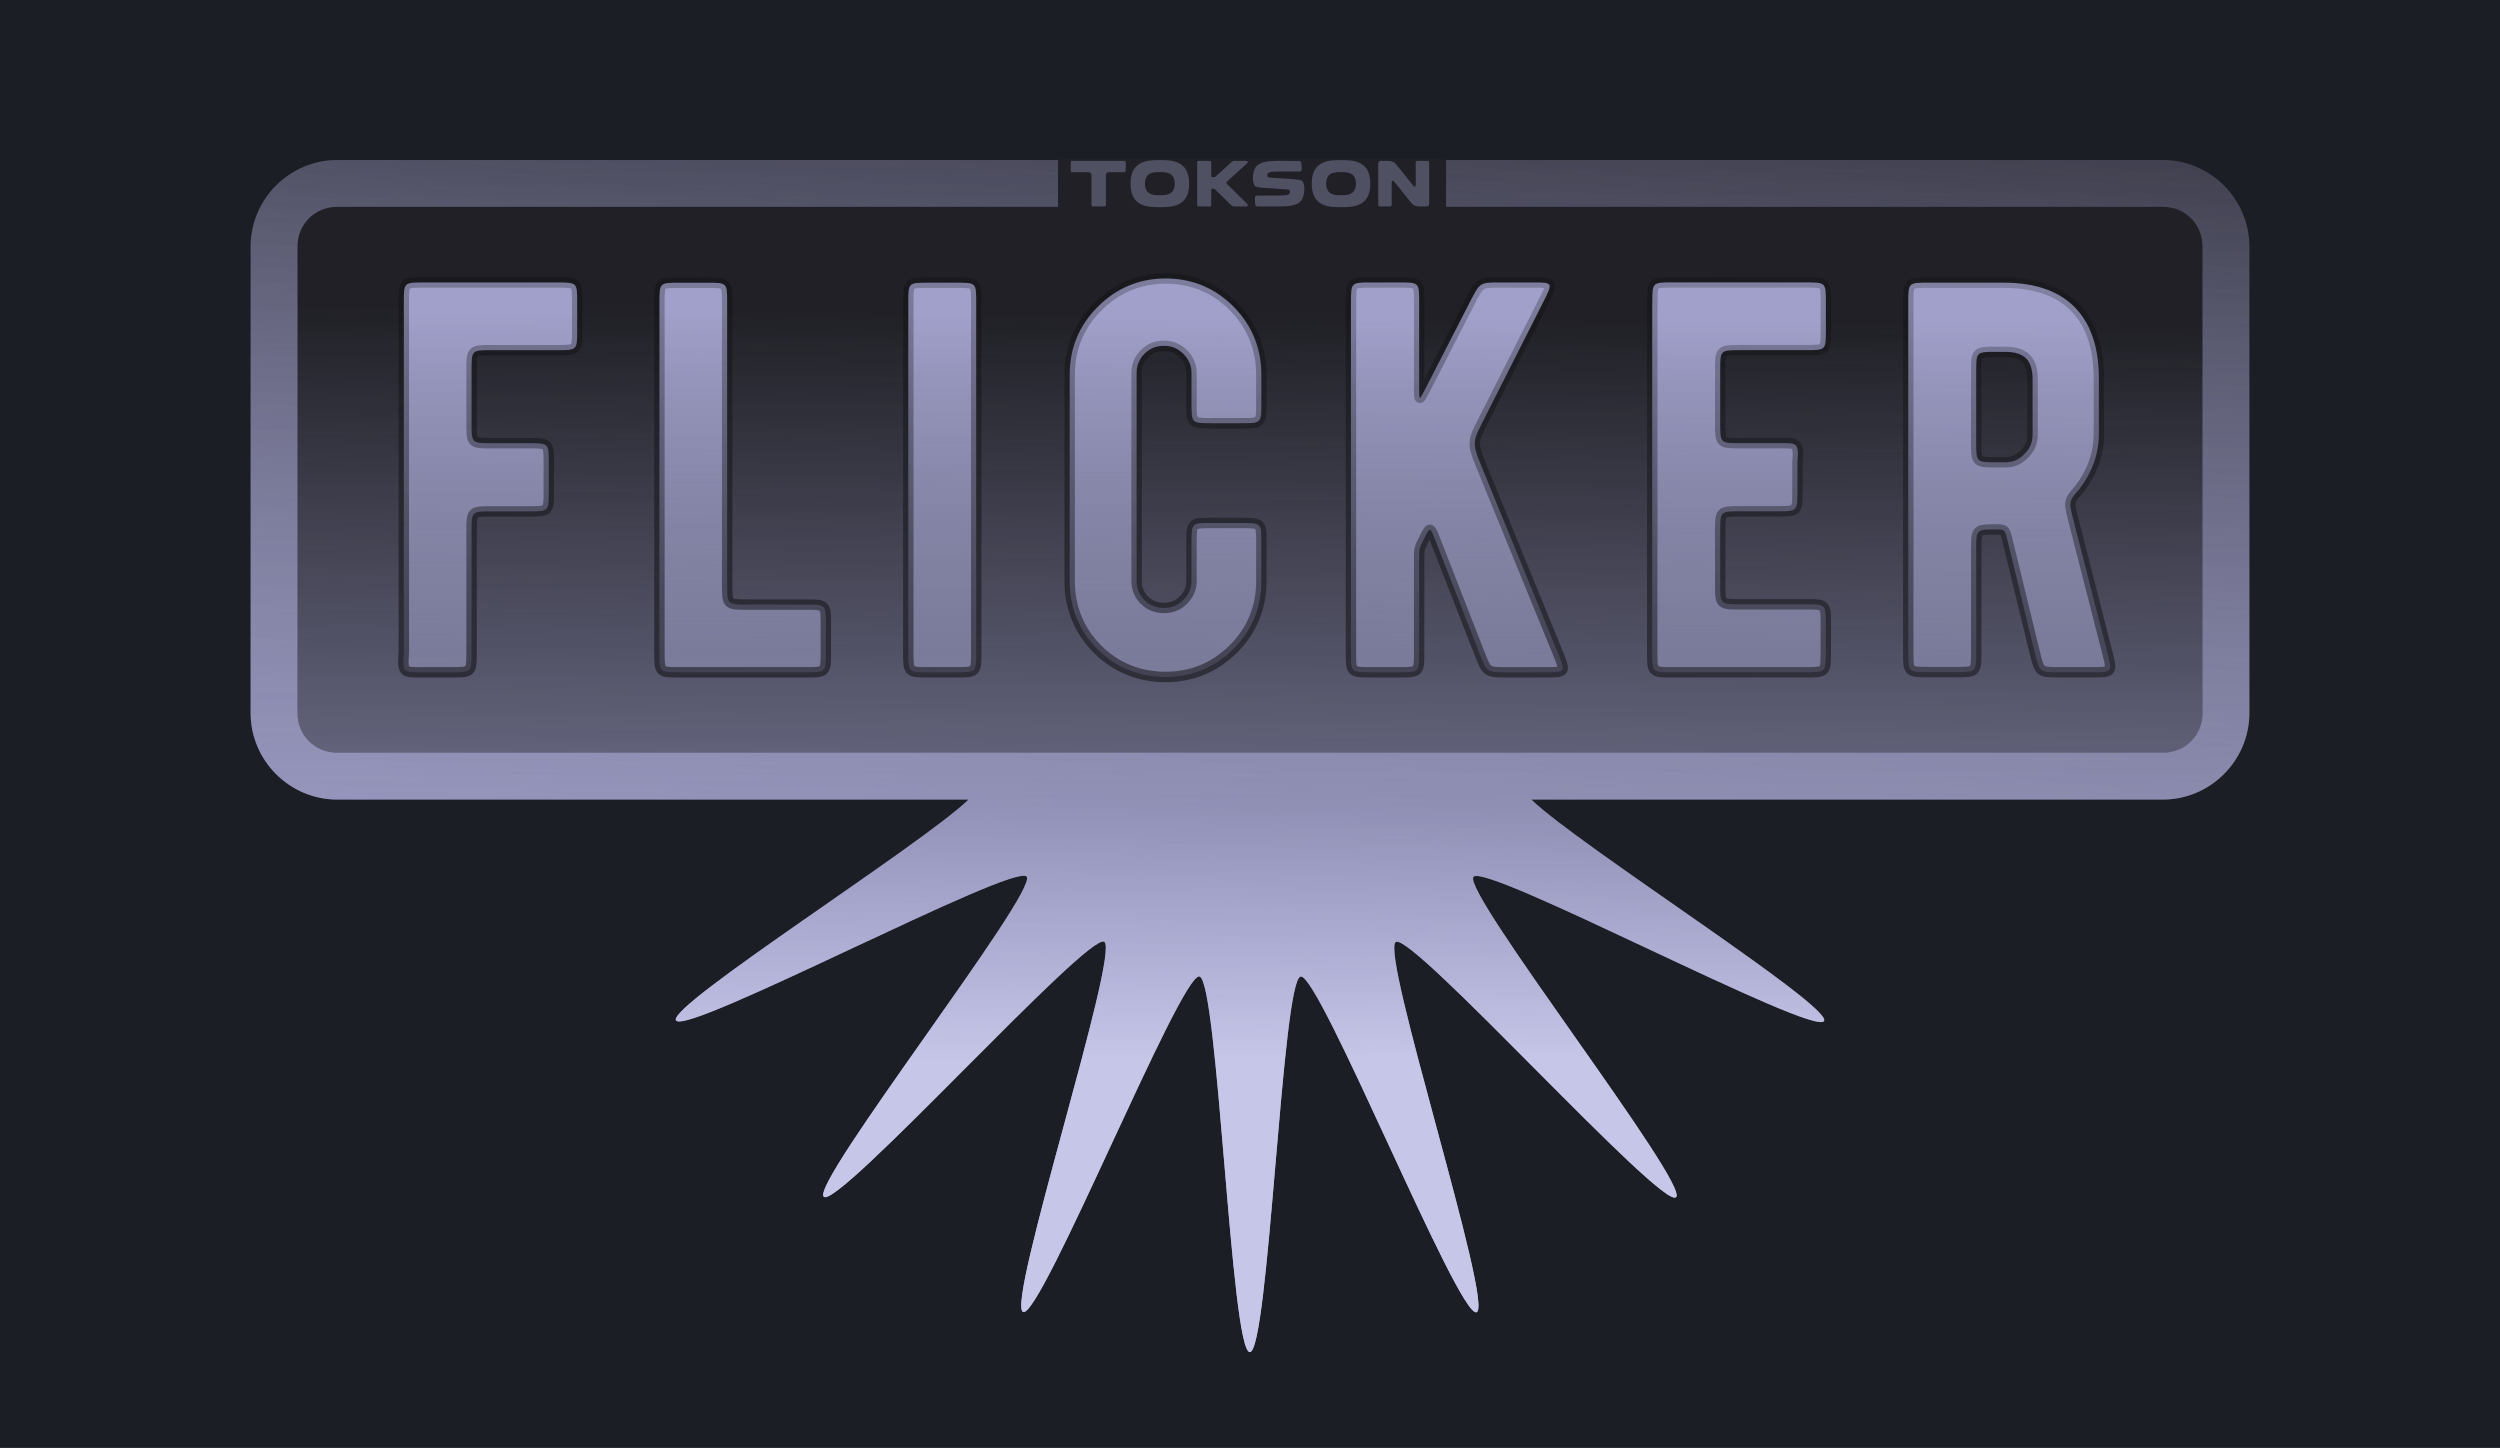<?xml version="1.0" encoding="UTF-8" standalone="no"?>
<svg
   xmlns:dc="http://purl.org/dc/elements/1.1/"
   xmlns:cc="http://creativecommons.org/ns#"
   xmlns:rdf="http://www.w3.org/1999/02/22-rdf-syntax-ns#"
   xmlns:svg="http://www.w3.org/2000/svg"
   xmlns="http://www.w3.org/2000/svg"
   xmlns:xlink="http://www.w3.org/1999/xlink"
   width="960"
   height="556"
   viewBox="0 0 254 147.108"
   version="1.1"
   id="svg1406">
  <defs
     id="defs1401">
    <linearGradient
       xlink:href="#linearGradient1212"
       id="linearGradient1750"
       gradientUnits="userSpaceOnUse"
       gradientTransform="translate(0,32.544)"
       x1="252.942"
       y1="174.625"
       x2="254"
       y2="80.081" />
    <linearGradient
       id="linearGradient1212">
      <stop
         style="stop-color:#a4a4cf;stop-opacity:1;"
         offset="0"
         id="stop1208" />
      <stop
         style="stop-color:#aeaedc;stop-opacity:0"
         offset="1"
         id="stop1210" />
    </linearGradient>
    <linearGradient
       xlink:href="#linearGradient1212"
       id="linearGradient1220"
       x1="751.282"
       y1="652.352"
       x2="751.16"
       y2="675.219"
       gradientUnits="userSpaceOnUse" />
    <linearGradient
       xlink:href="#linearGradient1667"
       id="linearGradient1669"
       x1="751.483"
       y1="694.571"
       x2="753.826"
       y2="639.025"
       gradientUnits="userSpaceOnUse" />
    <linearGradient
       id="linearGradient1667">
      <stop
         style="stop-color:#000000;stop-opacity:1;"
         offset="0"
         id="stop1663" />
      <stop
         style="stop-color:#000000;stop-opacity:0;"
         offset="1"
         id="stop1665" />
    </linearGradient>
    <linearGradient
       xlink:href="#linearGradient1212"
       id="linearGradient1214"
       x1="252.942"
       y1="174.625"
       x2="266.347"
       y2="48.683"
       gradientUnits="userSpaceOnUse"
       gradientTransform="translate(0,32.544)" />
    <linearGradient
       xlink:href="#linearGradient1689"
       id="linearGradient1226"
       gradientUnits="userSpaceOnUse"
       x1="253.647"
       y1="155.84"
       x2="253.294"
       y2="26.017"
       gradientTransform="translate(1.2222222e-5,32.544)" />
    <linearGradient
       id="linearGradient1689">
      <stop
         style="stop-color:#c6c6e8;stop-opacity:1"
         offset="0"
         id="stop1685" />
      <stop
         style="stop-color:#a9a9d5;stop-opacity:0.498;"
         offset="0.199"
         id="stop1691" />
      <stop
         style="stop-color:#aeaedc;stop-opacity:0"
         offset="1"
         id="stop1687" />
    </linearGradient>
    <linearGradient
       xlink:href="#linearGradient1212"
       id="linearGradient2655"
       gradientUnits="userSpaceOnUse"
       x1="751.282"
       y1="652.352"
       x2="751.16"
       y2="675.219" />
    <linearGradient
       xlink:href="#linearGradient1667"
       id="linearGradient2657"
       gradientUnits="userSpaceOnUse"
       x1="751.483"
       y1="694.571"
       x2="753.826"
       y2="639.025" />
    <linearGradient
       xlink:href="#linearGradient1212"
       id="linearGradient2659"
       gradientUnits="userSpaceOnUse"
       x1="751.282"
       y1="652.352"
       x2="751.16"
       y2="675.219" />
    <linearGradient
       xlink:href="#linearGradient1667"
       id="linearGradient2661"
       gradientUnits="userSpaceOnUse"
       x1="751.483"
       y1="694.571"
       x2="753.826"
       y2="639.025" />
    <linearGradient
       xlink:href="#linearGradient1212"
       id="linearGradient2663"
       gradientUnits="userSpaceOnUse"
       x1="751.282"
       y1="652.352"
       x2="751.16"
       y2="675.219" />
    <linearGradient
       xlink:href="#linearGradient1667"
       id="linearGradient2665"
       gradientUnits="userSpaceOnUse"
       x1="751.483"
       y1="694.571"
       x2="753.826"
       y2="639.025" />
    <linearGradient
       xlink:href="#linearGradient1212"
       id="linearGradient2667"
       gradientUnits="userSpaceOnUse"
       x1="751.282"
       y1="652.352"
       x2="751.16"
       y2="675.219" />
    <linearGradient
       xlink:href="#linearGradient1667"
       id="linearGradient2669"
       gradientUnits="userSpaceOnUse"
       x1="751.483"
       y1="694.571"
       x2="753.826"
       y2="639.025" />
    <linearGradient
       xlink:href="#linearGradient1212"
       id="linearGradient2671"
       gradientUnits="userSpaceOnUse"
       x1="751.282"
       y1="652.352"
       x2="751.16"
       y2="675.219" />
    <linearGradient
       xlink:href="#linearGradient1667"
       id="linearGradient2673"
       gradientUnits="userSpaceOnUse"
       x1="751.483"
       y1="694.571"
       x2="753.826"
       y2="639.025" />
    <linearGradient
       xlink:href="#linearGradient1212"
       id="linearGradient2675"
       gradientUnits="userSpaceOnUse"
       x1="751.282"
       y1="652.352"
       x2="751.16"
       y2="675.219" />
    <linearGradient
       xlink:href="#linearGradient1667"
       id="linearGradient2677"
       gradientUnits="userSpaceOnUse"
       x1="751.483"
       y1="694.571"
       x2="753.826"
       y2="639.025" />
    <linearGradient
       xlink:href="#linearGradient1212"
       id="linearGradient2679"
       gradientUnits="userSpaceOnUse"
       x1="751.282"
       y1="652.352"
       x2="751.16"
       y2="675.219" />
    <linearGradient
       xlink:href="#linearGradient1667"
       id="linearGradient2681"
       gradientUnits="userSpaceOnUse"
       x1="751.483"
       y1="694.571"
       x2="753.826"
       y2="639.025" />
  </defs>
  <g
     id="layer1"
     style="display:inline">
    <g
       id="g2749">
      <rect
         style="fill:#1b1e25;fill-opacity:1;stroke:none;stroke-width:1.058;stroke-miterlimit:4;stroke-dasharray:none;stroke-opacity:1"
         id="rect1693"
         width="254"
         height="147.108"
         x="9.9999997e-06"
         y="9.4223633e-06" />
      <g
         id="g1748"
         transform="translate(-127,-80.612)">
        <path
           id="path1513"
           style="display:inline;opacity:1;vector-effect:none;fill:#202026;fill-opacity:1;fill-rule:nonzero;stroke:none;stroke-width:1.013;stroke-linecap:round;stroke-linejoin:round;stroke-miterlimit:4;stroke-dasharray:none;stroke-dashoffset:0;stroke-opacity:1"
           d="m 161.258,96.867 c -4.831,0 -8.795,3.964 -8.795,8.795 v 47.39 c 0,4.831 3.964,8.795 8.795,8.795 h 64.147 c -4.785,4.617 -30.594,20.937 -29.729,22.435 0.962,1.668 34.395,-16.083 35.632,-14.607 1.237,1.476 -22.081,31.294 -20.607,32.532 1.474,1.238 26.82,-26.877 28.487,-25.913 1.667,0.964 -10.046,36.959 -8.237,37.619 1.809,0.659 16.01,-34.429 17.906,-34.094 1.896,0.335 3.2,38.166 5.126,38.167 1.925,0 3.269,-37.828 5.166,-38.161 1.896,-0.333 16.062,34.77 17.871,34.112 1.81,-0.658 -9.867,-36.665 -8.199,-37.627 1.668,-0.962 26.985,27.18 28.46,25.943 1.476,-1.237 -21.811,-31.08 -20.573,-32.554 1.238,-1.474 34.653,16.312 35.617,14.645 0.867,-1.501 -25.036,-17.913 -29.739,-22.496 h 64.156 c 4.831,0 8.795,-3.964 8.795,-8.795 v -47.39 c 0,-4.831 -3.964,-8.795 -8.795,-8.795 z" />
        <path
           id="path1216"
           style="display:inline;opacity:1;vector-effect:none;fill:url(#linearGradient1750);fill-opacity:1;fill-rule:nonzero;stroke:none;stroke-width:1.013;stroke-linecap:round;stroke-linejoin:round;stroke-miterlimit:4;stroke-dasharray:none;stroke-dashoffset:0;stroke-opacity:1"
           d="m 161.258,101.627 h 185.484 c 2.276,0 4.033,1.759 4.033,4.035 v 47.39 c 0,2.276 -1.757,4.035 -4.033,4.035 H 161.258 c -2.276,0 -4.033,-1.759 -4.033,-4.035 v -47.39 c 0,-2.276 1.757,-4.035 4.033,-4.035 z" />
        <g
           id="g1080"
           transform="matrix(2.9,0,0,2.9,-1922.489,-1779.054)"
           style="display:inline;opacity:0.968;fill:url(#linearGradient1220);fill-opacity:1;stroke:url(#linearGradient1669);stroke-width:0.365;stroke-miterlimit:4;stroke-dasharray:none">
          <path
             style="color:#000000;font-style:normal;font-variant:normal;font-weight:normal;font-stretch:normal;font-size:medium;line-height:3.173px;font-family:Bebas;-inkscape-font-specification:Bebas;font-variant-ligatures:normal;font-variant-position:normal;font-variant-caps:normal;font-variant-numeric:normal;font-variant-alternates:normal;font-feature-settings:normal;text-indent:0;text-align:start;text-decoration:none;text-decoration-line:none;text-decoration-style:solid;text-decoration-color:#000000;letter-spacing:0.498px;word-spacing:0px;text-transform:none;writing-mode:lr-tb;direction:ltr;text-orientation:mixed;dominant-baseline:auto;baseline-shift:baseline;text-anchor:start;white-space:normal;shape-padding:0;clip-rule:nonzero;display:inline;overflow:visible;visibility:visible;opacity:1;isolation:auto;mix-blend-mode:normal;color-interpolation:sRGB;color-interpolation-filters:linearRGB;solid-color:#000000;solid-opacity:1;vector-effect:none;fill:url(#linearGradient2655);fill-opacity:1;fill-rule:nonzero;stroke:url(#linearGradient2657);stroke-width:0.365;stroke-linecap:butt;stroke-linejoin:miter;stroke-miterlimit:4;stroke-dasharray:none;stroke-dashoffset:0;stroke-opacity:1;color-rendering:auto;image-rendering:auto;shape-rendering:auto;text-rendering:auto;enable-background:accumulate"
             d="m 720.868,651.86 v 12.26 c -0.055,0.75 0,0.698 0.705,0.698 h 0.965 c 0.704,2e-5 0.704,2e-5 0.704,-0.703 v -4.238 c 0,-0.697 0,-0.697 0.701,-0.697 h 1.303 c 0.701,3e-5 0.701,3e-5 0.701,-0.72 v -0.965 c 0,-0.703 0,-0.703 -0.7,-0.704 h -1.304 c -0.701,1e-5 -0.701,1e-5 -0.701,-0.694 v -1.864 c 0,-0.7 0,-0.7 0.699,-0.7 h 2.3 c 0.701,-10e-6 0.701,-10e-6 0.701,-0.698 v -0.972 c 0,-0.703 0,-0.703 -0.703,-0.703 h -4.672 c -0.699,0 -0.699,0 -0.699,0.7 z"
             id="path1066" />
          <path
             style="color:#000000;font-style:normal;font-variant:normal;font-weight:normal;font-stretch:normal;font-size:medium;line-height:3.173px;font-family:Bebas;-inkscape-font-specification:Bebas;font-variant-ligatures:normal;font-variant-position:normal;font-variant-caps:normal;font-variant-numeric:normal;font-variant-alternates:normal;font-feature-settings:normal;text-indent:0;text-align:start;text-decoration:none;text-decoration-line:none;text-decoration-style:solid;text-decoration-color:#000000;letter-spacing:0.498px;word-spacing:0px;text-transform:none;writing-mode:lr-tb;direction:ltr;text-orientation:mixed;dominant-baseline:auto;baseline-shift:baseline;text-anchor:start;white-space:normal;shape-padding:0;clip-rule:nonzero;display:inline;overflow:visible;visibility:visible;opacity:1;isolation:auto;mix-blend-mode:normal;color-interpolation:sRGB;color-interpolation-filters:linearRGB;solid-color:#000000;solid-opacity:1;vector-effect:none;fill:url(#linearGradient2659);fill-opacity:1;fill-rule:nonzero;stroke:url(#linearGradient2661);stroke-width:0.365;stroke-linecap:butt;stroke-linejoin:miter;stroke-miterlimit:4;stroke-dasharray:none;stroke-dashoffset:0;stroke-opacity:1;color-rendering:auto;image-rendering:auto;shape-rendering:auto;text-rendering:auto;enable-background:accumulate"
             d="M 729.823,651.868 V 664.116 c 0,0.702 0,0.702 0.701,0.702 h 4.428 c 0.701,2e-5 0.701,2e-5 0.701,-0.701 v -0.972 c 0,-0.7 0,-0.7 -0.701,-0.7 h -2.055 c -0.701,1e-5 -0.701,1e-5 -0.701,-0.701 v -9.875 c 0,-0.7 0,-0.7 -0.705,-0.7 h -0.97 c -0.698,10e-6 -0.698,10e-6 -0.698,0.7 z"
             id="path1068" />
          <path
             style="color:#000000;font-style:normal;font-variant:normal;font-weight:normal;font-stretch:normal;font-size:medium;line-height:3.173px;font-family:Bebas;-inkscape-font-specification:Bebas;font-variant-ligatures:normal;font-variant-position:normal;font-variant-caps:normal;font-variant-numeric:normal;font-variant-alternates:normal;font-feature-settings:normal;text-indent:0;text-align:start;text-decoration:none;text-decoration-line:none;text-decoration-style:solid;text-decoration-color:#000000;letter-spacing:0.498px;word-spacing:0px;text-transform:none;writing-mode:lr-tb;direction:ltr;text-orientation:mixed;dominant-baseline:auto;baseline-shift:baseline;text-anchor:start;white-space:normal;shape-padding:0;clip-rule:nonzero;display:inline;overflow:visible;visibility:visible;opacity:1;isolation:auto;mix-blend-mode:normal;color-interpolation:sRGB;color-interpolation-filters:linearRGB;solid-color:#000000;solid-opacity:1;vector-effect:none;fill:url(#linearGradient2663);fill-opacity:1;fill-rule:nonzero;stroke:url(#linearGradient2665);stroke-width:0.365;stroke-linecap:butt;stroke-linejoin:miter;stroke-miterlimit:4;stroke-dasharray:none;stroke-dashoffset:0;stroke-opacity:1;color-rendering:auto;image-rendering:auto;shape-rendering:auto;text-rendering:auto;enable-background:accumulate"
             d="m 738.542,651.859 v 12.256 c 0,0.703 0,0.703 0.7,0.703 h 0.972 c 0.708,2e-5 0.708,2e-5 0.708,-0.7 v -12.25 c 0,-0.7 0,-0.7 -0.699,-0.7 h -0.983 c -0.698,10e-6 -0.698,10e-6 -0.698,0.692 z"
             id="path1070" />
          <path
             style="color:#000000;font-style:normal;font-variant:normal;font-weight:normal;font-stretch:normal;font-size:medium;line-height:3.173px;font-family:Bebas;-inkscape-font-specification:Bebas;font-variant-ligatures:normal;font-variant-position:normal;font-variant-caps:normal;font-variant-numeric:normal;font-variant-alternates:normal;font-feature-settings:normal;text-indent:0;text-align:start;text-decoration:none;text-decoration-line:none;text-decoration-style:solid;text-decoration-color:#000000;letter-spacing:0.498px;word-spacing:0px;text-transform:none;writing-mode:lr-tb;direction:ltr;text-orientation:mixed;dominant-baseline:auto;baseline-shift:baseline;text-anchor:start;white-space:normal;shape-padding:0;clip-rule:nonzero;display:inline;overflow:visible;visibility:visible;opacity:1;isolation:auto;mix-blend-mode:normal;color-interpolation:sRGB;color-interpolation-filters:linearRGB;solid-color:#000000;solid-opacity:1;vector-effect:none;fill:url(#linearGradient2667);fill-opacity:1;fill-rule:nonzero;stroke:url(#linearGradient2669);stroke-width:0.365;stroke-linecap:butt;stroke-linejoin:miter;stroke-miterlimit:4;stroke-dasharray:none;stroke-dashoffset:0;stroke-opacity:1;color-rendering:auto;image-rendering:auto;shape-rendering:auto;text-rendering:auto;enable-background:accumulate"
             d="m 747.557,651.02 c -0.92,0 -1.721,0.335 -2.373,0.988 -0.653,0.646 -0.988,1.454 -0.988,2.381 v 7.238 c 0,0.919 0.328,1.728 0.973,2.381 0.653,0.646 1.462,0.973 2.388,0.973 0.913,0 1.714,-0.328 2.366,-0.973 0.653,-0.646 0.988,-1.454 0.988,-2.381 v -1.345 c 0,-0.696 0,-0.696 -0.702,-0.696 h -1.042 c -0.703,-10e-6 -0.703,-10e-6 -0.703,0.696 v 1.323 c 0,0.273 -0.093,0.491 -0.287,0.685 -0.194,0.188 -0.404,0.273 -0.678,0.273 -0.274,0 -0.491,-0.085 -0.685,-0.273 -0.188,-0.194 -0.273,-0.411 -0.273,-0.685 v -7.26 c 0,-0.274 0.085,-0.491 0.273,-0.685 0.195,-0.195 0.413,-0.28 0.685,-0.28 0.273,0 0.483,0.086 0.678,0.28 0.195,0.195 0.287,0.413 0.287,0.685 v 1.042 c 0,0.705 0,0.705 0.703,0.705 h 1.042 c 0.702,-1e-5 0.702,-1e-5 0.702,-0.706 v -0.997 c 0,-0.919 -0.328,-1.728 -0.973,-2.381 -0.646,-0.653 -1.454,-0.988 -2.381,-0.988 z"
             id="path1072" />
          <path
             style="color:#000000;font-style:normal;font-variant:normal;font-weight:normal;font-stretch:normal;font-size:medium;line-height:3.173px;font-family:Bebas;-inkscape-font-specification:Bebas;font-variant-ligatures:normal;font-variant-position:normal;font-variant-caps:normal;font-variant-numeric:normal;font-variant-alternates:normal;font-feature-settings:normal;text-indent:0;text-align:start;text-decoration:none;text-decoration-line:none;text-decoration-style:solid;text-decoration-color:#000000;letter-spacing:0.498px;word-spacing:0px;text-transform:none;writing-mode:lr-tb;direction:ltr;text-orientation:mixed;dominant-baseline:auto;baseline-shift:baseline;text-anchor:start;white-space:normal;shape-padding:0;clip-rule:nonzero;display:inline;overflow:visible;visibility:visible;opacity:1;isolation:auto;mix-blend-mode:normal;color-interpolation:sRGB;color-interpolation-filters:linearRGB;solid-color:#000000;solid-opacity:1;vector-effect:none;fill:url(#linearGradient2671);fill-opacity:1;fill-rule:nonzero;stroke:url(#linearGradient2673);stroke-width:0.365;stroke-linecap:butt;stroke-linejoin:miter;stroke-miterlimit:4;stroke-dasharray:none;stroke-dashoffset:0;stroke-opacity:1;color-rendering:auto;image-rendering:auto;shape-rendering:auto;text-rendering:auto;enable-background:accumulate"
             d="m 754.05,651.862 v 12.253 c -1e-5,0.703 -1e-5,0.703 0.697,0.703 h 0.991 c 0.701,2e-5 0.701,2e-5 0.701,-0.7 v -3.242 c 0,-0.392 0,-0.392 0.179,-0.749 0.205,-0.409 0.205,-0.409 0.385,0.053 l 1.553,3.98 c 0.257,0.658 0.257,0.658 0.956,0.658 h 1.361 c 0.704,2e-5 0.704,2e-5 0.416,-0.703 l -2.711,-6.625 c -0.289,-0.706 -0.236,-0.81 0.066,-1.407 l 2.135,-4.221 c 0.355,-0.702 0.355,-0.702 -0.349,-0.702 h -1.161 c -0.7,0 -0.7,0 -1.043,0.669 l -1.558,3.036 c -0.228,0.444 -0.228,0.444 -0.228,0.019 v -3.023 c 0,-0.701 0,-0.701 -0.703,-0.701 h -0.982 c -0.703,0 -0.703,0 -0.703,0.702 z"
             id="path1074" />
          <path
             style="color:#000000;font-style:normal;font-variant:normal;font-weight:normal;font-stretch:normal;font-size:medium;line-height:3.173px;font-family:Bebas;-inkscape-font-specification:Bebas;font-variant-ligatures:normal;font-variant-position:normal;font-variant-caps:normal;font-variant-numeric:normal;font-variant-alternates:normal;font-feature-settings:normal;text-indent:0;text-align:start;text-decoration:none;text-decoration-line:none;text-decoration-style:solid;text-decoration-color:#000000;letter-spacing:0.498px;word-spacing:0px;text-transform:none;writing-mode:lr-tb;direction:ltr;text-orientation:mixed;dominant-baseline:auto;baseline-shift:baseline;text-anchor:start;white-space:normal;shape-padding:0;clip-rule:nonzero;display:inline;overflow:visible;visibility:visible;opacity:1;isolation:auto;mix-blend-mode:normal;color-interpolation:sRGB;color-interpolation-filters:linearRGB;solid-color:#000000;solid-opacity:1;vector-effect:none;fill:url(#linearGradient2675);fill-opacity:1;fill-rule:nonzero;stroke:url(#linearGradient2677);stroke-width:0.365;stroke-linecap:butt;stroke-linejoin:miter;stroke-miterlimit:4;stroke-dasharray:none;stroke-dashoffset:0;stroke-opacity:1;color-rendering:auto;image-rendering:auto;shape-rendering:auto;text-rendering:auto;enable-background:accumulate"
             d="m 764.605,651.86 v 12.256 c 0,0.702 0,0.702 0.701,0.701 h 4.678 c 0.702,2e-5 0.702,2e-5 0.702,-0.703 v -0.975 c -10e-6,-0.703 -10e-6,-0.703 -0.704,-0.703 h -2.295 c -0.7,0 -0.7,0 -0.7,-0.701 v -1.859 c 0,-0.698 0,-0.698 0.698,-0.698 h 1.297 c 0.711,3e-5 0.711,3e-5 0.711,-0.703 v -0.983 c 0.054,-0.752 0,-0.702 -0.704,-0.702 h -1.301 c -0.7,1e-5 -0.7,1e-5 -0.7,-0.699 v -1.86 c 0,-0.699 0,-0.699 0.702,-0.699 h 2.297 c 0.702,-10e-6 0.702,-10e-6 0.702,-0.7 v -0.961 c 0,-0.713 0,-0.713 -0.712,-0.713 h -4.666 c -0.702,0 -0.702,0 -0.702,0.701 z"
             id="path1076" />
          <path
             style="color:#000000;font-style:normal;font-variant:normal;font-weight:normal;font-stretch:normal;font-size:medium;line-height:3.173px;font-family:Bebas;-inkscape-font-specification:Bebas;font-variant-ligatures:normal;font-variant-position:normal;font-variant-caps:normal;font-variant-numeric:normal;font-variant-alternates:normal;font-feature-settings:normal;text-indent:0;text-align:start;text-decoration:none;text-decoration-line:none;text-decoration-style:solid;text-decoration-color:#000000;letter-spacing:0.498px;word-spacing:0px;text-transform:none;writing-mode:lr-tb;direction:ltr;text-orientation:mixed;dominant-baseline:auto;baseline-shift:baseline;text-anchor:start;white-space:normal;shape-padding:0;clip-rule:nonzero;display:inline;overflow:visible;visibility:visible;opacity:1;isolation:auto;mix-blend-mode:normal;color-interpolation:sRGB;color-interpolation-filters:linearRGB;solid-color:#000000;solid-opacity:1;vector-effect:none;fill:url(#linearGradient2679);fill-opacity:1;fill-rule:nonzero;stroke:url(#linearGradient2681);stroke-width:0.365;stroke-linecap:butt;stroke-linejoin:miter;stroke-miterlimit:4;stroke-dasharray:none;stroke-dashoffset:0;stroke-opacity:1;color-rendering:auto;image-rendering:auto;shape-rendering:auto;text-rendering:auto;enable-background:accumulate"
             d="m 773.575,651.873 v 12.239 c 1e-5,0.699 1e-5,0.699 0.699,0.699 h 0.976 c 0.706,2e-5 0.706,2e-5 0.706,-0.707 v -3.595 c 0,-0.696 10e-4,-0.696 0.702,-0.696 0.301,10e-6 0.301,10e-6 0.406,0.433 l 0.944,3.884 c 0.167,0.687 0.167,0.687 0.878,0.687 h 1.131 c 0.709,-2e-5 0.709,-2e-5 0.528,-0.706 l -1.173,-4.583 c -0.18,-0.703 -0.18,-0.703 0.201,-1.135 0.431,-0.563 0.68,-1.207 0.68,-1.941 v -1.931 c 0,-0.99 -0.235,-1.787 -0.73,-2.366 -0.565,-0.665 -1.452,-0.988 -2.602,-0.988 h -2.645 c -0.701,3e-5 -0.701,3e-5 -0.701,0.706 z m 3.082,1.719 h 0.316 c 0.349,0 0.583,0.081 0.73,0.228 0.146,0.148 0.228,0.384 0.228,0.737 v 1.938 c 0,0.273 -0.093,0.483 -0.287,0.678 -0.187,0.193 -0.398,0.287 -0.671,0.287 h -0.311 c -0.706,0 -0.706,0 -0.706,-0.702 v -2.474 c 0,-0.693 0.003,-0.693 0.702,-0.693 z"
             id="path1078" />
        </g>
        <path
           id="path1082"
           style="display:inline;opacity:1;vector-effect:none;fill:url(#linearGradient1214);fill-opacity:1;fill-rule:nonzero;stroke:none;stroke-width:1.013;stroke-linecap:round;stroke-linejoin:round;stroke-miterlimit:4;stroke-dasharray:none;stroke-dashoffset:0;stroke-opacity:1"
           d="m 161.258,96.867 c -4.831,0 -8.795,3.964 -8.795,8.795 v 47.39 c 0,4.831 3.964,8.795 8.795,8.795 h 64.147 c -4.785,4.617 -30.594,20.937 -29.729,22.435 0.962,1.668 34.395,-16.083 35.632,-14.607 1.237,1.476 -22.081,31.294 -20.607,32.532 1.474,1.238 26.82,-26.877 28.487,-25.913 1.667,0.964 -10.046,36.959 -8.237,37.619 1.809,0.659 16.01,-34.429 17.906,-34.094 1.896,0.335 3.2,38.166 5.126,38.167 1.925,0 3.269,-37.828 5.166,-38.161 1.896,-0.333 16.062,34.77 17.871,34.112 1.81,-0.658 -9.867,-36.665 -8.199,-37.627 1.668,-0.962 26.985,27.18 28.46,25.943 1.476,-1.237 -21.811,-31.08 -20.573,-32.554 1.238,-1.474 34.653,16.312 35.617,14.645 0.867,-1.501 -25.036,-17.913 -29.739,-22.496 h 64.156 c 4.831,0 8.795,-3.964 8.795,-8.795 v -47.39 c 0,-4.831 -3.964,-8.795 -8.795,-8.795 z m 0,4.759 h 185.484 c 2.276,0 4.033,1.759 4.033,4.035 v 47.39 c 0,2.276 -1.757,4.035 -4.033,4.035 H 161.258 c -2.276,0 -4.033,-1.759 -4.033,-4.035 v -47.39 c 0,-2.276 1.757,-4.035 4.033,-4.035 z" />
        <path
           id="path1224"
           style="display:inline;opacity:1;vector-effect:none;fill:url(#linearGradient1226);fill-opacity:1;fill-rule:nonzero;stroke:none;stroke-width:1.013;stroke-linecap:round;stroke-linejoin:round;stroke-miterlimit:4;stroke-dasharray:none;stroke-dashoffset:0;stroke-opacity:1"
           d="m 161.258,96.867 c -4.831,0 -8.795,3.964 -8.795,8.795 v 47.39 c 0,4.831 3.964,8.795 8.795,8.795 h 64.147 c -4.785,4.617 -30.594,20.937 -29.729,22.435 0.962,1.668 34.395,-16.083 35.632,-14.607 1.237,1.476 -22.081,31.294 -20.607,32.532 1.474,1.238 26.82,-26.877 28.487,-25.913 1.667,0.964 -10.046,36.959 -8.237,37.619 1.809,0.659 16.01,-34.429 17.906,-34.094 1.896,0.335 3.2,38.166 5.126,38.167 1.925,0 3.269,-37.828 5.166,-38.161 1.896,-0.333 16.062,34.77 17.871,34.112 1.81,-0.658 -9.867,-36.665 -8.199,-37.627 1.668,-0.962 26.985,27.18 28.46,25.943 1.476,-1.237 -21.811,-31.08 -20.573,-32.554 1.238,-1.474 34.653,16.312 35.617,14.645 0.867,-1.501 -25.036,-17.913 -29.739,-22.496 h 64.156 c 4.831,0 8.795,-3.964 8.795,-8.795 v -47.39 c 0,-4.831 -3.964,-8.795 -8.795,-8.795 z m 0,4.759 h 185.484 c 2.276,0 4.033,1.759 4.033,4.035 v 47.39 c 0,2.276 -1.757,4.035 -4.033,4.035 H 161.258 c -2.276,0 -4.033,-1.759 -4.033,-4.035 v -47.39 c 0,-2.276 1.757,-4.035 4.033,-4.035 z" />
        <rect
           style="display:inline;fill:#202026;fill-opacity:1;stroke:none;stroke-width:1.8;stroke-dasharray:1.8, 1.8"
           id="rect1266"
           width="39.423"
           height="5.027"
           x="234.497"
           y="96.767" />
        <g
           id="g1246"
           transform="matrix(1.009,0,0,1.009,205.45,91.261)"
           style="fill:#505063;fill-opacity:1;stroke-width:0.991">
          <path
             id="path1234"
             style="display:inline;opacity:0.997;fill:#505063;fill-opacity:1;stroke:none;stroke-width:2.122;stroke-miterlimit:4;stroke-dasharray:1.061, 1.061;stroke-dashoffset:0"
             d="m 61.031,5.908 v 4.163 c 0,0.089 0.072,0.162 0.162,0.162 h 1.029 c 0.089,0 0.162,-0.072 0.162,-0.162 V 7.773 c 0,-0.053 0.009,-0.116 0.08,-0.123 0.087,-0.007 0.125,0.029 0.188,0.107 l 1.753,2.173 c 0.171,0.192 0.477,0.303 0.735,0.303 h 0.752 c 0.164,0 0.266,-0.108 0.266,-0.266 V 5.804 c 0,-0.089 -0.072,-0.162 -0.162,-0.162 h -1.029 c -0.089,0 -0.162,0.072 -0.162,0.162 v 2.293 c -5.1e-5,0.059 -0.006,0.126 -0.088,0.131 -0.087,0.005 -0.122,-0.043 -0.178,-0.112 L 62.787,5.945 C 62.626,5.744 62.279,5.642 62.022,5.642 h -0.725 c -0.156,0 -0.266,0.103 -0.266,0.266 z" />
          <path
             id="path1236"
             style="display:inline;opacity:0.997;fill:#505063;fill-opacity:1;stroke:none;stroke-width:2.122;stroke-dasharray:1.061, 1.061"
             d="m 46.233,5.781 c 0,0 -0.101,0.092 -0.226,0.206 l -1.23,1.122 c -0.16,0.146 -0.186,0.2 -0.478,0.174 -0.047,-0.005 -0.075,-0.04 -0.079,-0.09 -0.008,-0.087 -0.008,-0.125 -0.008,-0.133 V 5.795 c 0,-0.084 -0.069,-0.153 -0.153,-0.153 h -1.108 c -0.084,0 -0.153,0.068 -0.153,0.153 v 4.285 c 0,0.084 0.068,0.153 0.153,0.153 h 1.108 c 0.084,0 0.153,-0.069 0.153,-0.153 V 8.738 l -4.5e-5,-0.139 c 0,-0.046 4.5e-5,-0.15 0.088,-0.154 0.224,-0.009 0.245,0.013 0.464,0.228 l 1.435,1.415 c 0.081,0.08 0.239,0.145 0.353,0.145 l 1.147,9.2e-5 c 0.217,4.6e-5 0.269,-0.124 0.115,-0.277 -0.665,-0.662 -1.346,-1.328 -2.018,-1.989 -0.068,-0.067 -0.066,-0.172 0.005,-0.236 L 47.799,5.907 C 47.96,5.761 47.914,5.642 47.697,5.642 l -1.105,4.61e-5 c -0.114,0 -0.275,0.062 -0.359,0.139 z" />
          <path
             d="m 30.067,5.795 v 0.839 c 0,0.084 0.069,0.153 0.153,0.153 h 1.655 c 0.152,0 0.275,0.123 0.275,0.275 v 3.018 c 0,0.084 0.069,0.153 0.153,0.153 h 1.154 c 0.084,0 0.153,-0.069 0.153,-0.153 V 7.062 c 0,-0.152 0.123,-0.275 0.275,-0.275 h 1.563 c 0.084,0 0.153,-0.068 0.153,-0.153 v -0.839 c 0,-0.084 -0.068,-0.153 -0.153,-0.153 h -1.823 -1.491 -1.915 c -0.084,0 -0.153,0.068 -0.153,0.153 z"
             style="display:inline;opacity:0.997;fill:#505063;fill-opacity:1;stroke:none;stroke-width:1.072;stroke-dasharray:0.536, 0.536"
             id="path1238" />
          <path
             id="path1240"
             style="display:inline;opacity:0.997;fill:#505063;fill-opacity:1;stroke:none;stroke-width:1.139;stroke-dasharray:0.569, 0.569"
             d="m 39.038,5.569 c -1.16,0 -2.95,4.6e-5 -2.95,2.371 0,2.366 1.789,2.366 2.941,2.366 1.153,0 2.96,-2.8e-4 2.96,-2.357 0,-2.38 -1.791,-2.38 -2.951,-2.38 z m 2.43e-4,1.203 c 0.571,0 1.499,-9.18e-5 1.499,1.171 0,1.16 -0.937,1.16 -1.504,1.16 -0.567,0 -1.495,9.18e-5 -1.495,-1.164 0,-1.167 0.929,-1.167 1.499,-1.167 z" />
          <path
             id="path1242"
             style="display:inline;opacity:0.997;fill:#505063;fill-opacity:1;stroke:none;stroke-width:1.139;stroke-dasharray:0.569, 0.569"
             d="m 57.283,5.569 c -1.16,0 -2.95,4.6e-5 -2.95,2.371 0,2.366 1.788,2.366 2.941,2.366 1.153,0 2.96,-2.8e-4 2.96,-2.357 0,-2.38 -1.791,-2.38 -2.951,-2.38 z m 2.37e-4,1.203 c 0.571,0 1.499,-9.18e-5 1.499,1.171 0,1.16 -0.937,1.16 -1.504,1.16 -0.567,0 -1.495,9.18e-5 -1.495,-1.164 0,-1.167 0.928,-1.167 1.499,-1.167 z" />
          <path
             id="path1244"
             style="display:inline;fill:#505063;fill-opacity:1;stroke:none;stroke-width:0.057"
             d="m 50.829,5.645 c -0.853,0.011 -1.242,0.076 -1.648,0.245 -0.461,0.192 -0.701,0.587 -0.762,1.285 -0.024,0.28 -0.005,0.504 0.054,0.703 0.035,0.138 0.085,0.246 0.151,0.304 0.142,0.125 0.364,0.154 1.959,0.252 1.3,0.08 1.472,0.093 1.532,0.169 0.052,0.065 0.033,0.236 0,0.293 -0.074,0.148 -0.248,0.212 -0.782,0.235 h -2.117 c -0.104,0 -0.207,0 -0.311,0.005 -0.23,0 -0.302,0.097 -0.293,0.308 l 0.02,0.487 c 0.011,0.266 0.099,0.305 0.334,0.305 H 50.756 51.004 c 0.966,-0.005 1.386,-0.066 1.817,-0.245 0.461,-0.192 0.701,-0.618 0.762,-1.315 0.024,-0.28 0.005,-0.504 -0.054,-0.703 -0.035,-0.138 -0.085,-0.246 -0.151,-0.304 -0.142,-0.125 -0.364,-0.154 -1.959,-0.252 -1.3,-0.08 -1.472,-0.094 -1.532,-0.169 -0.041,-0.053 -0.027,-0.238 0,-0.293 0.073,-0.149 0.249,-0.212 0.784,-0.235 h 2.19 0.209 c 0.187,0 0.259,-0.072 0.251,-0.263 l -0.027,-0.568 c -0.012,-0.156 -0.087,-0.237 -0.292,-0.239 -0.72,-0.007 -1.155,-0.008 -1.865,-0.005 z" />
        </g>
      </g>
    </g>
  </g>
</svg>
